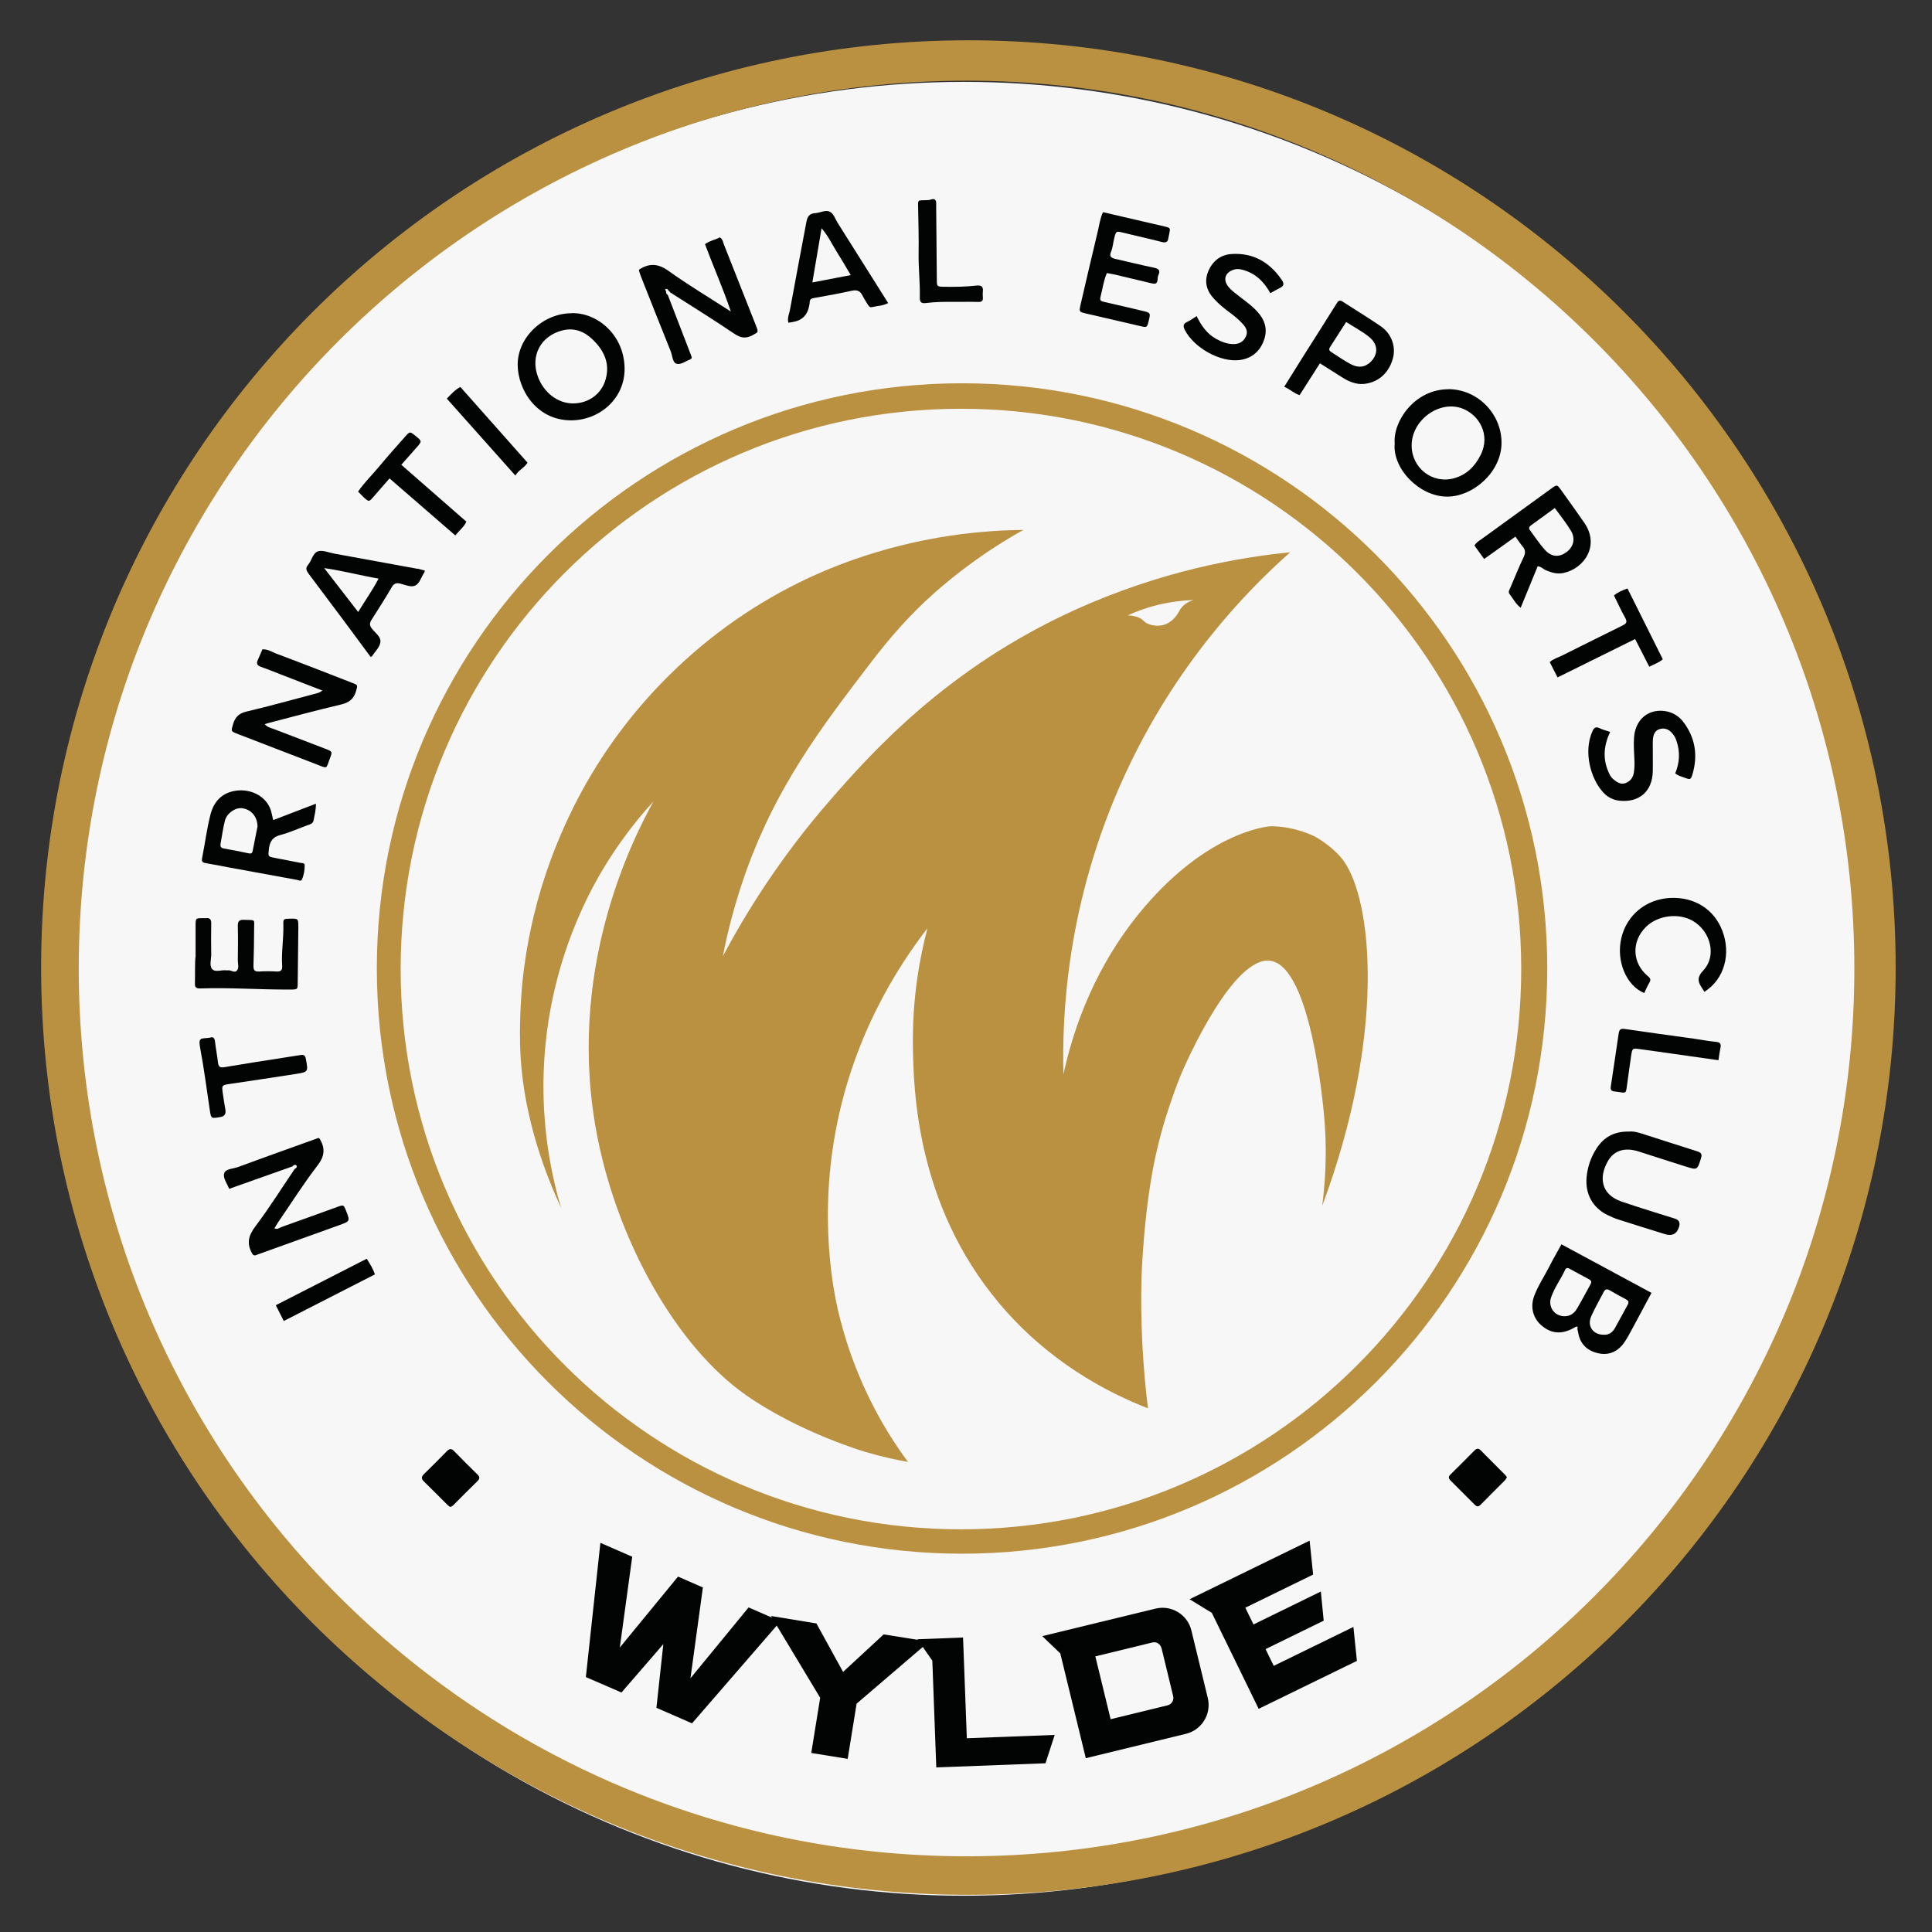 <?xml version="1.0" encoding="UTF-8"?>
<svg id="Layer_1" data-name="Layer 1" xmlns="http://www.w3.org/2000/svg" version="1.1" viewBox="0 0 2100 2100">
  <rect x="0" y="0" width="2100" height="2100" fill="#333333" stroke="none"/>
  <defs>
    <style>
      .cls-1 {
        fill: #020303;
      }

      .cls-1, .cls-2, .cls-3 {
        stroke-width: 0px;
      }

      .cls-2 {
        fill: #ba9140;
      }

      .cls-3 {
        fill: #f8f7f7;
      }
    </style>
  </defs>
  <circle class="cls-3" cx="1047.7" cy="1074.8" r="985.8"/>
  <path class="cls-2" d="M1052.6,43.8C495.9,43.8,44.7,495.1,44.7,1051.7s451.3,1007.9,1007.9,1007.9,1007.9-451.3,1007.9-1007.9S1609.2,43.8,1052.6,43.8ZM1050.6,2017.7c-532.9,0-965-432-965-965S517.7,87.7,1050.6,87.7s965,432,965,965-432,965-965,965Z"/>
  <path class="cls-1" d="M725.8,320.4c8.5,22,17,43.9,25.4,65.9.3.9.6,1.8.8,2.6-.6.6-.9,1.3-1.5,1.6-4.9,1.9-10.4,6-14.7,5-4.9-1.1-4.8-8.7-6.7-13.5-11-27.4-21.9-54.8-32.7-82.2-.8-2.1-1.4-4.3-2-6.3.5-.5.7-.8.9-.9,10.8-6.7,20.3-6.1,31.3,1.8,21.3,15.3,43.9,28.8,67.8,44.2-8.8-26-19.2-49.3-28.1-73.2,4.9-3.7,11-4.6,16.1-7.4,3.2,1.8,3.4,5,4.4,7.6,11.7,29.6,23.4,59.2,35.1,88.8,2.7,7,2.3,6.5-4,10-7.4,4-12.9,2.9-19.8-1.7-22.8-15.4-46.3-30-69.5-44.8-.9-.3-1.9-.4-2.7-.9,0,0-.9-.1-.9-.1,0,0,.3.9.3.9.1,1,.1,2,.5,2.9Z"/>
  <path class="cls-1" d="M350.7,750.7c-15.8-6.1-30.7-11.8-45.5-17.6-7.1-2.7-14.1-5.7-21.4-8.2-4.8-1.6-5.3-4.1-3.3-8.2,1.7-3.5,3.1-7.2,4.7-10.9,5.8-.4,10.4,2.9,15.2,4.7,27.6,10.3,55.1,21.1,82.6,31.8,6.2,2.4,5.8,2.4,4.1,8.6-2.3,8.5-7.3,12.7-16.1,14.8-26.8,6.3-53.4,13.5-80,20.4-.8.2-1.6.6-3.2,1.1,2.8,3.3,6.5,4,9.8,5.2,18.6,7.2,37.2,14.3,55.8,21.4,8,3.1,8.1,3.1,5.1,10.8-4.3,11.3-2,11.1-14.2,6.3-28.5-11-57-21.9-85.4-32.9-8.3-3.2-7.8-3.1-5.5-11,2.3-7.8,6.5-11.7,14.7-13.6,25.2-5.9,50.1-13,75.1-19.5,2.3-.6,4.5-1.1,7.5-3.5Z"/>
  <path class="cls-1" d="M317.7,1267.9c-22.8,8.1-45.5,16.1-68.6,24.3-2.4-5.9-7-11.9-5.4-16.9,1.6-5,9.6-4.8,14.8-6.7,29.2-10.8,58.6-21.2,87.9-31.8.6.6,1.1,1,1.4,1.5,5.9,10.2,5,18.6-2.7,28.6-15.4,20-28.9,41.4-43.2,62.3-1.3,1.9-2.4,3.9-3.6,5.9,3.2,1.7,5.4-.6,7.7-1.4,20.3-7.2,40.6-14.6,60.9-21.9,6.6-2.4,6.7-2.3,9.2,4.1,4.5,11.4,4.5,11.5-7.1,15.7-30.9,11.1-61.8,22.2-91.8,33-2.1-.2-2.5-1.1-3-1.9-6.2-10.7-4.4-19.4,3.3-29.6,15.2-20.1,28.6-41.6,42.8-62.5.7-2.4-.2-3.2-2.6-2.6Z"/>
  <path class="cls-1" d="M212.6,1038.3c0-12.5,0-22.4,0-32.4,0-7.9.1-7.9,8.3-7.9,1,0,2,.1,3,0,4.4-.5,5.7,1.5,5.7,5.7-.2,11.3-.2,22.6,0,34,0,5.3-2.2,11.7.9,15.5,3.3,4,10,.9,15.2,1.5.7,0,1.3,0,2,0,3.3-.5,7,3,9.5.6,3-2.9,1.3-7.6,1.3-11.5.2-12.3.3-24.6,0-37-.1-4.9,1-7.2,6.5-7,13.7.5,11.1-1.3,11.2,10.9,0,13-.3,25.9-.7,38.9-.1,4.6,1,6.7,6.1,6.4,6.3-.4,12.7-.4,19,0,5.1.3,6.4-1.8,6.1-6.4-1-14.6,1.7-29.2,1.3-43.8-.2-7.1.1-7.1,7-7.2,9.2-.2,9.3-.2,9.3,9-.2,20.3-.4,40.6-.7,60.9,0,6.9-.2,7-7.4,7.1-32.9.2-65.8-2.3-98.7-1.2-4.4.1-5.8-1.3-5.6-5.6.3-11-.3-22,.8-30.4Z"/>
  <path class="cls-1" d="M1198.8,230.6c22.9,5.3,44.8,10.4,66.8,15.5,6.7,1.6,6.7,1.6,5.2,8.6-.3,1.3-.6,2.6-.8,3.9-.6,5-3.2,5.5-7.7,4.3-13.8-3.6-27.8-6.6-41.6-10-7.6-1.8-7.6-1.9-9.6,6.1-1.2,4.8-1.5,10-3.4,14.5-2.5,5.8.7,7,5,8,13.9,3.2,27.8,6.6,41.7,9.5,5.2,1.1,7.1,3,4.7,8-.4.9-.6,1.9-.7,2.9-.3,7.6-2.4,7.1-9.1,5.5-12.3-2.9-24.5-5.9-36.8-8.8-2.9-.7-5.9-1.1-9.4-1.8-3.6,8.4-4.7,17.5-7,26.3-.9,3.8,1.1,4.4,4.1,5.1,13.9,3.1,27.8,6.4,41.7,9.7,8.8,2.1,8.8,2.2,6.7,10.8-1.8,7.4-1.8,7.5-9.4,5.7-19.7-4.5-39.5-9.1-59.1-13.7-7.1-1.7-7.3-2-5.7-9,6.2-26.9,12.5-53.7,18.9-80.5,1.6-6.7,2.4-13.7,5.6-20.6Z"/>
  <path class="cls-1" d="M1380.8,318.6c-7.3-13.1-17-22.2-31.2-25.6-2.7-.6-5.1-.8-7.8-.1-10,2.8-13,10.9-6.5,18.9,3.1,3.9,7.3,6.8,11.2,9.9,7.8,6.1,16.1,11.7,22.4,19.7,7.6,9.6,8.8,19.8,4,30.8-4.9,11.3-13.9,17.8-25.9,19.2-21.2,2.4-49-13.4-59-32.5-2.4-4.6-2-7.1,2.8-9.2,3.3-1.5,6.2-3.8,9.9-6.1,5,10.3,11.2,19.2,21.1,24.7,6.2,3.4,12.6,5.9,19.8,5.7,5.9-.2,10.1-2.9,12.6-8.2,2.6-5.4.2-9.7-3.2-13.5-4.2-4.7-9.1-8.8-14.2-12.5-6.2-4.5-12.1-9.4-17.3-15.1-8.1-8.8-10.9-18.8-6-30.2,4.8-11.1,13.6-17.7,25.3-18.4,23.6-1.5,41.5,9.1,54.6,28.4,2.7,4,2,6.5-2.2,8.5-3.3,1.6-6.4,3.5-10.4,5.7Z"/>
  <path class="cls-1" d="M1750.2,795.5c-6.9,14.5-8.1,28.3-2.4,42.3,1.4,3.5,3,6.9,5.8,9.2,3.8,3,7.9,6.3,13.5,4.1,5.2-2,7.9-6,8.8-11.2.8-4.9.9-9.9.6-14.9-.4-7.6-.9-15.3-.4-22.9,1.1-18.7,13.7-30.5,30.8-29.5,9.1.6,16.9,4.6,22.4,11.6,13.1,16.9,16.4,36,10.6,56.5-2,7-2.5,7-8.9,4.6-3.3-1.3-7-2-10.1-4.7,4.7-11.4,5.5-23,1.5-34.8-.6-1.9-1.3-3.8-2.3-5.4-4.1-6.8-9.5-9.6-15.5-8.1-5.5,1.4-8,5.6-8.1,14.2-.1,10.7.2,21.3,0,32-.5,21.8-14.9,34.2-36.5,31.8-7-.8-12.9-4.1-17.4-9-13.7-15-21.6-43.9-11.8-66.3,1.9-4.3,4-5.5,8.3-3.3,3.2,1.6,6.9,2.4,11.3,3.9Z"/>
  <path class="cls-1" d="M1770.5,1230c4.6-.6,9.8.8,14.8,2.4,19.6,6.2,39.1,12.7,58.8,18.8,4.7,1.5,6.5,2.7,4.7,8.2-4,12.2-3.7,12.5-15.8,8.8-17.4-5.4-34.8-11.2-52.2-16.7-14.7-4.6-26.4-1.1-33.1,10.6-9.8,17-8,36.2,15,44,19.2,6.6,38.6,12.4,57.9,18.5q6.6,2.1,4.5,8.9-3.6,11.6-15.2,8c-16.8-5.2-33.6-10.4-50.4-15.8-4.1-1.3-8.1-3-12-4.9-16.5-8-24.7-23.3-22.9-41.6,1.1-11.1,4.7-21.5,10.7-30.8,7.9-12.3,19.4-18.8,35.2-18.4Z"/>
  <path class="cls-1" d="M1852.7,1078.2c-1-1.6-1.7-2.8-2.4-3.8-4.7-6.9-6.3-11.7,1.2-19.7,14.8-15.7,7.9-42.6-11.6-53.8-15.5-8.9-38-6-50.8,6.6-15.9,15.6-15.2,39,1.8,53.3,2.7,2.3,4,3.9,1.9,7.3-2.2,3.6-3.8,7.6-5.6,11.3-19.2-7.9-30.8-34.4-24.9-59.7,5.8-24.9,26.7-42.6,53.8-43.7,25.4-1,47.1,11.9,56.2,36.2,9.2,24.6,2.2,52-19.6,65.8Z"/>
  <path class="cls-1" d="M228.2,1127.9c4.1-1.4,5.2.9,5.6,5,.8,7.2,2.3,14.4,3.1,21.7.5,4.3,1.7,6.3,6.8,5.4,23.5-4,47.1-7.6,70.7-11.3,4.3-.7,8.5-1.4,12.8-2,3.1-.4,4.5.5,5.2,4.1,2.7,14.2,2.9,14.4-11.2,16.6-23.6,3.7-47.2,7.2-70.8,10.7-9.4,1.4-9.5,1.4-8.2,10.5.8,5.9,1.8,11.8,2.8,17.7q1.1,6.7-5.1,7.8c-.3,0-.7,0-1,.2-9.6,1.6-9.5,1.6-11-8.6-3.3-22-6.1-44-10.2-65.8-2.5-13.4.7-10.5,10.6-12Z"/>
  <path class="cls-1" d="M506.9,567.1c-2.7,5.8-7.6,9.4-12,14.9-23.6-20.5-47.3-41-71.5-62-6.1,7-11.9,13.6-17.7,20.3-4.6,5.3-4.8,5.3-10.1.5-.5-.4-1-.9-1.4-1.4-1.6-1.6-3.2-3.2-5-5,6.7-9.9,15.4-18.2,23-27.4,9.1-11,18.6-21.6,28.1-32.3,5.2-5.9,5.3-5.9,11.6-.7,6.8,5.5,6.8,5.7,1.1,12.2-5.4,6.2-10.9,12.4-16.8,19,23.8,20.8,47.3,41.3,70.7,61.8Z"/>
  <path class="cls-1" d="M1792.7,724.7c-5.1-10-10.1-19.7-15.4-30.1-28.1,13.9-55.9,27.6-84.3,41.7-2.9-5.8-5.6-11-8.5-16.6,3.9-3.6,8.8-4.9,13.1-7,22-10.9,43.9-22,66-32.8,4-2,5.5-3.6,3-8.2-4.4-7.8-8.1-16-12.3-24.5,4.4-3.6,9.4-5.6,14.7-7.6,12.9,25.8,25.6,51.3,38.4,77-4.4,3.8-9.5,5.3-14.7,8.1Z"/>
  <path class="cls-1" d="M1867.8,1152.4c-17.4-2.5-34.4-4.9-51.4-7.3-11.5-1.6-22.9-3.3-34.4-4.8-7.6-1-7.8-.9-9,7.2-1.7,11.1-3.1,22.3-4.7,33.5-1,7.2-1,7.2-8,6.1-2-.3-3.9-.6-5.9-.8-3-.3-4-2.3-3.6-4.9,2.8-19.3,5.9-38.6,8.6-57.9.7-4.7,2.2-5.7,7-5,24.9,3.7,49.8,7,74.8,10.5,7.9,1.1,15.7,2.7,23.6,3.4,5,.4,6.3,2.3,5.2,6.9-.9,4.1-1.4,8.3-2.1,13.1Z"/>
  <path class="cls-1" d="M999,218.1c4.4-1,9.1.2,13.6-1.4,3.1-1.1,5.1.7,5,4.2,0,2,0,4,0,6,.2,25.6.5,51.3.7,76.9,0,7.8.1,7.8,8.4,7.9,11.6.2,23.3,0,34.8-1.3,5.1-.6,7.5,1.2,6.8,6.6-.2,2-.2,4,0,6,.4,3.8-.9,5.3-5,5.2-9-.3-18,0-27-.1-10-.1-19.9,0-29.8,1.3-4.3.5-6.8-.3-6.7-5.7.4-16.3-1.6-32.5-1.3-48.8.3-17.3-.3-34.6-.6-51.9,0-1.6-.3-3.3,1-4.9Z"/>
  <path class="cls-1" d="M308.4,1435.8c-2.9-5.8-5.6-11.1-8.6-17.1,33.1-16.9,65.8-33.7,98.8-50.5,3.4,5.4,6.7,10.3,8.9,17-32.6,16.7-65.3,33.4-99.1,50.7Z"/>
  <path class="cls-1" d="M485.7,433.2c4.8-4.8,8.6-9.3,14.7-12.6,24.3,27.4,48.7,54.8,73,82.3-3.4,5.7-9.6,7.7-13.2,14-25.2-28.3-49.6-55.7-74.6-83.7Z"/>
  <path class="cls-1" d="M489.1,1637.9c-.8-.6-1.9-1.3-2.8-2.2-8.5-8.4-16.8-17-25.4-25.3-3.1-3-3.1-5.2,0-8.2,8.3-8.1,16.5-16.3,24.6-24.6,2.8-2.9,5-3.6,8.1-.3,8.3,8.6,16.8,17,25.3,25.3,2.8,2.7,2.8,4.6,0,7.4-8.6,8.3-16.9,16.8-25.4,25.3-1.2,1.2-2.3,2.4-4.5,2.7Z"/>
  <path class="cls-1" d="M1638,1605.6c-.7,1-1.2,2.3-2,3.2-8.9,9-17.8,17.8-26.7,26.8-2.5,2.6-4.4,2-6.6-.3-8.6-8.7-17.3-17.4-26-26-2.3-2.3-2.6-4.2-.1-6.6,8.8-8.6,17.4-17.3,26-26,2.2-2.2,4.2-2.9,6.7-.4,8.9,9,17.8,17.8,26.7,26.8.7.7,1.2,1.6,2,2.6Z"/>
  <path class="cls-3" d="M317.7,1267.9c1.4-1.5,3.3-2.7,4.7-.8.8,1-.3,2.9-2.1,3.4-.9-.9-1.7-1.7-2.6-2.6Z"/>
  <path class="cls-3" d="M1712.6,1442.4c.5-1.2,1.9-2.6,2.8-1.8,1.5,1.3.2,2.8-.8,4.1-.6-.8-1.3-1.5-1.9-2.3Z"/>
  <path class="cls-3" d="M726.4,315.6c.7.7,1.5,1.4,2.2,2.1-.9.9-1.8,1.8-2.8,2.7-1.9-.9-1.8-2.8-1.9-4.4.7-.8,1.6-.9,2.5-.4Z"/>
  <path class="cls-1" d="M1697.2,1352.6c-4.5,8.3-9.1,16-13.1,24-5.4,10.7-12.2,20.6-16.4,31.8-4.8,12.6-1.3,25.1,8.9,33.2,10.9,8.7,22.4,8.9,36,.7,2.8-1.1,2.3.7,1.9,2.3.3,1.3.7,2.5.9,3.8,2.1,13.3,10.9,20.5,23.1,22.8,11.9,2.2,21.4-3.2,27.9-13.3,2.9-4.4,5.4-9.2,7.9-13.8,6.9-12.8,13.8-25.6,20.8-38.8-33.1-17.8-65.4-35.3-98.1-52.9ZM1714.2,1422.3c-3,5.1-7.4,8.5-13.8,8.4-10.9-.2-18-10.2-14.4-20.6,3.7-10.7,10.6-19.8,15.3-30,1.1-2.4,3-2,5-.9,7,3.8,13.9,7.6,21,11.4,2.6,1.4,2.9,3,1.4,5.6-4.9,8.6-9.4,17.5-14.5,26.1ZM1769.2,1418.3c-4.7,8.4-9.1,16.9-13.8,25.2-2.6,4.5-6.3,7.6-12,7.3-11.7.2-18.6-9.3-13.8-20.1,4-9,9-17.6,13.6-26.5,1.6-3.1,3.7-3.3,6.5-1.7,5.7,3.3,11.5,6.6,17.3,9.6,2.9,1.5,4,3,2.2,6.2Z"/>
  <path class="cls-3" d="M726.4,315.6c-.8.1-1.7.2-2.5.4-.9-.5-1.4-1.2-.3-1.8,1.2-.6,2.3.2,2.8,1.4Z"/>
  <path class="cls-1" d="M621.2,340.5c-30.9,0-58.7,26.2-58.5,56.1.2,27.1,20.6,60.2,57.9,60.3,31.1,0,58.6-23.7,58.3-56.3-.3-36.8-30-61.1-57.8-60.2ZM658.4,412c-4.5,16.3-18.5,26.4-35.5,26.5-16.4,0-31.5-11.3-38.1-28.7-8.7-22.9,2.9-44.8,26.7-50.7,12.4-3.1,23.2,1,32,9.3,12.5,11.7,19.8,25.9,14.9,43.6Z"/>
  <path class="cls-1" d="M1722.2,568.4c-8.3-12-16.9-23.9-25.4-35.8-4.4-6.1-4.5-6-10.7-1.5-25.3,18.3-50.6,36.6-75.9,55-2.7,1.9-5.7,3.5-7.5,6.9,3.4,4.7,6.8,9.5,10.5,14.6,11.5-8.2,22.7-16.2,34-24.3,3,4.1,5.1,7.4,7.7,10.5,3.1,3.7,3.5,7,1.3,11.6-5.3,11.1-9.8,22.5-14.7,33.8-1,2.2-2.4,4.3-.7,6.5,3.8,4.8,6.5,10.6,12.1,14.9,6.3-15.4,12.4-30.1,18.5-45.1,4.2.5,6.1,3.2,8.8,4.3,6.2,2.6,12.3,4.5,19.3,3,22.4-4.8,39.7-29.7,22.6-54.5ZM1702.4,600.3c-7.8,5.7-16.1,5.2-23.1-2.6-6-6.6-10.9-14.2-16.3-21.4-1.9-2.5-.5-4.2,1.7-5.7,8.3-6,16.5-12,25.3-18.4,6,8.3,12.3,16,17.4,24.5,5.4,8.8,3,17.8-5,23.7Z"/>
  <path class="cls-1" d="M296.9,891.3c-.6-2.7-1.1-4.9-1.6-7.2-3.6-17.7-22-27.5-39.8-24.5-15.1,2.5-23.4,12.5-26.8,26.1-3.9,15.4-5.9,31.3-9,46.9-.8,4.2.7,5.1,4.4,5.7,8.2,1.3,16.3,3,24.4,4.5,24.8,4.5,49.6,9.1,74.4,13.6,1.8.3,4.2,2,5.3-.5,2.2-4.9,3-10.2,3-15.4,0-2.6-2.7-2.3-4.6-2.6-9.4-1.8-18.9-3.6-28.3-5.5-7.1-1.4-6.8-1.4-6.1-8.9.8-8.3,3.8-13.7,12.9-16,10.2-2.6,19.9-7.3,30-10.8,2.7-.9,5.1-1.8,5.7-4.8,1.1-5.8,2.7-11.5,2.6-18.3-15.8,6.1-31,11.9-46.4,17.8ZM274.7,924.7c-.4,2.3-1.3,3.4-4,2.9-9.1-1.9-18.1-3.7-27.3-5.3-3.7-.6-4.1-2.6-3.6-5.6,1.5-8.1,2.6-16.4,4.6-24.4,2-8.2,11.1-14.6,18.5-13.8,9.9,1.1,16.8,8.8,17,19.9-1.6,8.1-3.4,17.2-5.2,26.2Z"/>
  <path class="cls-1" d="M1574.3,423.1c-36.8,0-60.5,35.2-58.3,59-2.7,26.9,26.5,57.6,56.8,57.7,28.2.2,59.3-26.7,59.3-58.5,0-31.6-25.9-58.2-57.8-58.3ZM1609.4,494.5c-6.2,12.5-15.5,21.7-29.1,25.4-23.5,6.4-46-11.4-45.9-35.8,0-27.4,29.9-49.3,54.8-40.2,18.4,6.8,31.2,28.4,20.3,50.5Z"/>
  <path class="cls-1" d="M454,618.3c-30.3-5.6-60.6-11.1-90.9-16.6-5.8-1.1-12.3-4-17.3-2.5-5.8,1.8-6.9,10-10.9,14.7-3.1,3.6-2,6.2.4,9.5,13.2,17.5,26.3,35,39.4,52.6,9.4,12.7,18.8,25.4,28.1,38,1-.4,1.4-.4,1.6-.7,3.3-5.3,9-10.2,9.1-16.2.2-5.2-5.7-9.3-9.2-13.7-2.8-3.5-2.7-6.2-.4-9.8,7.5-11.7,15-23.5,22-35.5,2.3-4,5-4.7,8.9-3.8,5.4,1.3,11.7,4.3,16.3,2.3,5.1-2.3,6.7-9.5,10.1-14.3.2-.3.2-.6.6-2.1-2.8-.7-5.3-1.6-7.9-2.1ZM389.3,665.2c-12.3-15.9-23.8-30.8-36.9-47.7,20.9,3,39.2,8,59.1,11.4-6.5,12.5-14.3,23.4-22.2,36.3Z"/>
  <path class="cls-1" d="M910.6,242.4c-2.8-4.4-4.5-10.6-9.1-12.5-4.6-1.9-10.3,1.5-15.5,1.8-6.2.4-8.3,3.6-9.4,9.1-5.9,31.9-12.1,63.8-17.9,95.7-.8,4.7-3.3,9.4-1.7,14.3,1.7-.3,3-.5,4.3-.7q15.4-2.4,18.2-17.5c.2-1.3.6-2.6.6-3.9,0-3.4,1.7-4.3,4.9-4.8,13.7-2.4,27.4-4.9,41-7.9,5.9-1.3,9.2.5,11.7,5.6,1.6,3.3,3.7,6.3,5.5,9.4,1.1,1.8,2.3,3.4,4.7,2.8,5.7-1.4,11.8-1.3,17.5-4.4-18.4-29.2-36.6-58.1-54.8-87ZM883,307c3.5-20.5,6.6-39,10-58.9,7.1,8.1,11.1,17,16.3,25.2,5.1,8.1,9.9,16.4,15.4,25.7-13.7,2.6-26.7,5.1-41.6,8Z"/>
  <path class="cls-1" d="M1500.8,354.6c-13.4-9.2-27.4-17.6-41-26.5-3.4-2.2-4.8-1.7-6.9,1.7-12.1,19.5-24.5,38.7-36.7,58.1-6.6,10.5-13.2,21.1-20.3,32.5,6.4,2.7,10.6,7.2,16.7,9.1,7.3-11.3,14.4-22.5,22.1-34.6,8.7,5.5,16.6,10.4,24.4,15.4,7.2,4.6,15.1,7.8,23.5,7,14.2-1.4,26.3-10.4,31.2-26.9,3.9-13.2-1-27.5-13-35.8ZM1487.3,395.4c-6.5,4.9-13.4,3.5-19.7.1-7-3.7-13.5-8.4-20.2-12.6-2.3-1.4-3.5-2.8-1.7-5.6,5.8-8.9,11.4-17.8,17.5-27.3,8.6,5.5,17.2,10,24.7,16,12.4,9.9,8.9,22.2-.4,29.4Z"/>
  <path class="cls-2" d="M610.6,1314.5c-17.1-36.7-40.8-97.6-44.8-166.7-1.9-33.6,1-67.3,1.4-73,1.5-17.6,4.9-45.5,12.9-79.1,9.7-40.5,24.1-79.8,42.9-117.7,25.2-50.5,57.4-95.8,96.7-136.3,43.6-44.8,93.3-81.1,149.4-108.8,24.7-12.2,83.6-38.8,164.8-50.8,32.1-4.7,59.2-5.9,78.5-6.1-14.1,7.8-31.1,18.1-49.7,31.3-23.6,16.7-40.4,31.3-46.6,36.8-28.3,25.1-49.8,50.3-69.3,75.8-54,70.7-105.3,137-139.4,237.6-11.8,35-18.3,64.2-21.7,81.9,23.5-44.2,60.7-105.6,117-170.1,43.2-49.5,125.5-142.7,265.4-206.2,94.2-42.8,179-57.3,234.3-62.8-47.6,42.2-124.7,121.5-180.6,243.8-62.1,135.9-67.6,258.4-65.9,323.7,11-50.7,34.8-119.7,88.5-182.4,67.2-78.4,129.4-87.5,138.6-87.3,25.9.5,46.1,11.1,46.1,11.1s15.4,8.1,27.8,22c33.1,37.2,50.8,178.5-13.5,362.3-2.8,7.9-5.1,14.2-6.2,17.1,2-15.3,3.8-35.2,3.8-58.5,0-.8,0-2.3,0-4.3,0,0-.1-16.7-1.6-33.3-1.3-14.4-14.6-163.3-58.3-170.1-39.7-6.2-90.9,107.1-99,127.5-8.1,20.4-15.1,43.1-15.1,43.1-3,9.7-6,20.5-8.9,32.6-15.2,62.6-17.4,143.1-17.4,143.1-.5,22-.2,45.5,1,70.3,1.3,24.8,3.4,48.1,6.1,69.8-44.8-17.4-108.5-50.8-161.9-114.4-89.8-107-92.9-231.3-93.6-278.9-.8-54.3,8-98.8,15.8-128.5-31.5,40.7-83.4,119.7-101.6,230.8-16.4,99.7,2.3,176.9,6.4,192.8,8.1,32,23.3,76.8,52.3,124.2,8.3,13.6,16,24.5,21.8,32.3-11.9-2.1-28.1-5.5-47-11.1,0,0-70.9-20.8-129.2-61.6-75.6-53-138.6-166.1-161.2-279.3-35.5-177.8,35.8-320.8,60.7-366-44.4,48.7-68.8,95.9-82.2,127.4-12.7,29.9-34.3,88.3-37.1,165.4-2.3,63.5,8.9,115.6,19.3,150.4ZM1296.9,652.2c-10.7.4-24,1.8-38.8,5.4-12.8,3.2-23.6,7.3-32.4,11.3,3.5,0,6.2.6,8.2,1.1,1.6.4,3.1.8,4.8,1.7,2.8,1.4,4.4,3.1,4.9,3.7,3.6,3.5,12.4,5.9,20.2,4.1,9.8-2.3,15.2-10.6,16.5-12.7,1.7-2.6,1.7-3.5,3.5-5.8,3.9-5.1,9.3-7.5,13.2-8.7Z"/>
  <g>
    <path class="cls-1" d="M737,1713.7l27,11.8-13.5,98.7,63.2-77,34.6,15.1-96.1,110.9-38.7-16.9,7.5-69.2-45.5,52.6-38.7-16.8,15.8-145.9,34.6,15.1-13.5,98.7,63.2-77Z"/>
    <path class="cls-1" d="M1009.9,1784.3l-78.8,67.5-9.7,60-39.6-6.4,9.7-60-53.5-88.9,49.4,8.1,29,52.7,44.1-40.8,49.4,7.9Z"/>
    <path class="cls-1" d="M1046.8,1779.9l4.1,109.5,95.5-3.6-10,30.8-118.7,4.5-4.3-116-16.2-23.3,49.7-1.9Z"/>
    <path class="cls-1" d="M1180.2,1911l-27.7-113.8-19.6-18.8,123.1-29.9c17.3-4.2,34.8,6.4,39,23.8l17.8,73.3c4.2,17.3-6.4,34.8-23.8,39l-108.9,26.5ZM1262.4,1791.3c-1.1-4.4-5.5-7.1-9.8-6l-62,15.1,16.6,68.3,62-15.1c4.4-1.1,7-5.5,6-9.9l-12.7-52.4Z"/>
    <path class="cls-1" d="M1368.1,1857.4l-50.9-104.3-24.2-14.8,130.5-63.7,3.8,36.9-73.7,36,8.9,18.2,73.2-35.8,3.1,31.7-63.2,30.9,8.9,18.2,86.6-42.3,3.8,36.9-106.8,52.1Z"/>
  </g>
  <path class="cls-2" d="M1045.7,416.6c-351.3,0-636.1,284.8-636.1,636.1s284.8,636.1,636.1,636.1,636.1-284.8,636.1-636.1-284.8-636.1-636.1-636.1ZM1044.5,1662.3c-336.3,0-609-272.6-609-609s272.6-609,609-609,609,272.6,609,609-272.6,609-609,609Z"/>
</svg>